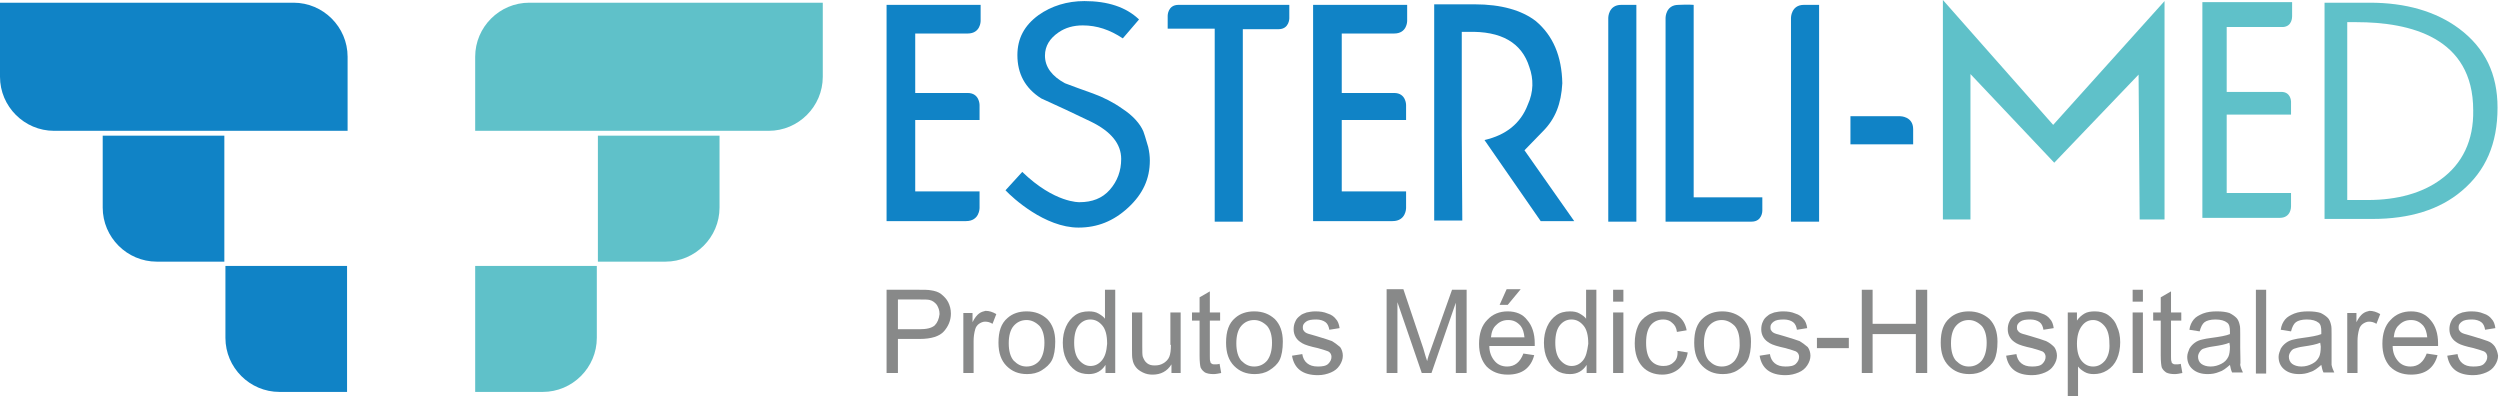 <svg width="347" height="55" viewBox="0 0 347 55" fill="none" xmlns="http://www.w3.org/2000/svg">
<path d="M314.619 0.3H305.689V30.239H316.419C317.995 30.239 317.995 28.738 317.995 28.663V26.787H309.066V15.907H317.995V14.107C317.995 13.957 317.92 12.756 316.644 12.756H309.066V3.752H316.87C318.145 3.677 318.145 2.401 318.145 2.251V0.3H317.995H314.619Z" fill="#5FC1C9"/>
<path d="M269.673 0V30.464H273.5V10.28L285.13 22.585L296.835 10.355L296.985 30.464H300.437V0.15L284.98 17.333L269.673 0Z" fill="#5FC1C9"/>
<path d="M341.33 3.977C338.104 1.576 333.902 0.375 328.95 0.375H322.647V30.389H329.325C334.427 30.389 338.629 29.113 341.706 26.487C345.007 23.711 346.658 19.959 346.658 14.932C346.658 10.28 344.932 6.678 341.33 3.977ZM338.779 24.911C336.228 26.787 332.777 27.762 328.65 27.762H325.798V3.076H327.074C334.502 3.076 343.281 5.177 343.281 15.307C343.356 19.509 341.781 22.735 338.779 24.911Z" fill="#5FC1C9"/>
<path d="M248.588 2.476V3.076V30.764H252.49V4.727V0.675C251.59 0.675 250.839 0.675 250.389 0.675C248.588 0.675 248.588 2.476 248.588 2.476Z" fill="#1083C6"/>
<path d="M223.227 2.476V2.851V30.764H227.128V4.727V0.675C226.228 0.675 225.478 0.675 225.027 0.675C223.227 0.675 223.227 2.476 223.227 2.476Z" fill="#1083C6"/>
<path d="M158.697 18.233C158.247 17.183 157.272 16.057 155.771 15.082C154.495 14.181 153.145 13.506 151.719 12.981C148.117 11.705 147.892 11.555 147.817 11.555C146.016 10.58 145.041 9.304 145.041 7.728C145.041 6.378 145.716 5.327 146.917 4.502C147.892 3.827 149.018 3.526 150.293 3.526C152.244 3.526 154.045 4.127 155.846 5.327L158.097 2.701C156.296 0.975 153.745 0.15 150.518 0.15C148.117 0.15 145.941 0.825 144.141 2.101C142.19 3.526 141.214 5.327 141.214 7.653C141.214 10.204 142.265 12.23 144.516 13.656C146.842 14.707 149.093 15.757 151.419 16.883C154.195 18.233 155.621 19.959 155.621 22.06C155.621 23.711 155.096 25.136 154.045 26.337C152.995 27.537 151.569 28.063 149.843 28.063C149.843 28.063 146.392 28.213 141.89 23.861L139.563 26.412C140.539 27.462 145.041 31.589 149.693 31.589C152.319 31.589 154.57 30.689 156.596 28.813C158.622 26.937 159.598 24.836 159.598 22.285C159.598 21.685 159.523 21.084 159.372 20.409C158.997 19.058 158.772 18.458 158.697 18.233Z" fill="#1083C6"/>
<path d="M214.148 18.233C215.874 16.507 216.699 14.406 216.849 11.555C216.774 7.803 215.573 4.952 213.172 2.926C211.221 1.425 208.37 0.6 204.693 0.6H199.066V30.614H202.968L202.893 18.758V4.427H203.718C208.37 4.277 211.221 5.928 212.272 9.304C212.872 10.955 212.872 12.756 212.047 14.556C211.071 17.108 209.045 18.758 206.044 19.434L213.848 30.689H218.5L211.597 20.859L214.148 18.233Z" fill="#1083C6"/>
<path d="M136.112 0.675H123.056V30.689H133.861C133.936 30.689 134.011 30.689 134.086 30.689C135.962 30.689 135.962 28.888 135.962 28.888V26.562C135.962 26.562 134.761 26.562 133.186 26.562H127.033V16.658H135.662C135.887 16.658 135.962 16.658 135.962 16.658V14.557C135.962 14.557 135.962 12.906 134.311 12.906C133.936 12.906 133.186 12.906 132.36 12.906H127.033V4.652H131.76H132.285C132.886 4.652 133.411 4.652 133.861 4.652H134.311C136.112 4.652 136.112 2.926 136.112 2.926V0.675Z" fill="#1083C6"/>
<path d="M195.314 0.675H182.258V30.689H193.063C193.138 30.689 193.213 30.689 193.288 30.689C195.164 30.689 195.164 28.888 195.164 28.888V26.562C195.164 26.562 193.963 26.562 192.387 26.562H186.235V16.658H194.864C195.089 16.658 195.164 16.658 195.164 16.658V14.557C195.164 14.557 195.164 12.906 193.513 12.906C193.138 12.906 192.387 12.906 191.562 12.906H186.235V4.652H190.962H191.487C192.087 4.652 192.613 4.652 193.063 4.652H193.513C195.314 4.652 195.314 2.926 195.314 2.926V0.675C195.314 0.675 195.239 0.675 195.314 0.675Z" fill="#1083C6"/>
<path d="M265.546 20.034C265.546 19.134 265.546 18.383 265.546 17.933C265.546 16.132 263.745 16.132 263.745 16.132H263.145H256.842V20.034H261.494H265.546Z" fill="#1083C6"/>
<path d="M235.082 0.675C234.182 0.6 233.431 0.675 232.981 0.675C231.18 0.675 231.18 2.476 231.18 2.476V2.851V30.764H241.385C241.835 30.764 242.285 30.764 242.585 30.764H242.735C242.885 30.764 243.036 30.764 243.111 30.764C244.611 30.764 244.611 29.263 244.611 29.263V27.387H235.082V0.675Z" fill="#1083C6"/>
<path d="M178.881 0.675H164.025C163.8 0.675 163.649 0.675 163.574 0.675C162.074 0.675 162.074 2.176 162.074 2.176V3.977C162.074 3.977 162.374 3.977 162.749 3.977H168.602V30.764H172.503V4.052H176.105C176.63 4.052 177.231 4.052 177.456 4.052C178.956 4.052 178.956 2.551 178.956 2.551V0.675C178.956 0.675 178.956 0.675 178.881 0.675Z" fill="#1083C6"/>
<path d="M130.635 40.819C130.259 40.518 129.734 40.368 129.209 40.293C128.834 40.218 128.234 40.218 127.408 40.218H123.056V51.773H124.632V47.046H127.633C129.284 47.046 130.409 46.671 131.01 45.996C131.61 45.321 131.985 44.495 131.985 43.52C131.985 42.919 131.835 42.394 131.61 41.944C131.385 41.494 131.01 41.119 130.635 40.819ZM129.734 45.17C129.284 45.546 128.609 45.696 127.633 45.696H124.632V41.569H127.633C128.309 41.569 128.834 41.569 129.059 41.644C129.434 41.719 129.809 42.019 130.034 42.319C130.259 42.694 130.409 43.07 130.409 43.595C130.334 44.27 130.109 44.795 129.734 45.17Z" fill="#888989"/>
<path d="M135.887 43.52C135.587 43.745 135.287 44.12 134.987 44.72V43.445H133.711V51.773H135.137V47.346C135.137 46.746 135.212 46.221 135.362 45.696C135.437 45.396 135.662 45.095 135.887 44.945C136.112 44.795 136.412 44.645 136.712 44.645C137.087 44.645 137.388 44.72 137.763 44.945L138.288 43.595C137.763 43.295 137.313 43.145 136.787 43.145C136.487 43.22 136.187 43.295 135.887 43.52Z" fill="#888989"/>
<path d="M142.49 43.219C141.44 43.219 140.539 43.519 139.864 44.12C138.964 44.87 138.588 45.995 138.588 47.571C138.588 48.997 138.964 50.047 139.714 50.798C140.464 51.548 141.365 51.923 142.565 51.923C143.316 51.923 143.991 51.773 144.591 51.398C145.191 51.023 145.717 50.573 146.017 49.972C146.317 49.372 146.467 48.472 146.467 47.421C146.467 46.071 146.092 45.02 145.341 44.27C144.591 43.594 143.691 43.219 142.49 43.219ZM144.291 50.047C143.841 50.573 143.24 50.873 142.49 50.873C141.74 50.873 141.215 50.573 140.689 50.047C140.239 49.522 140.014 48.697 140.014 47.646C140.014 46.596 140.239 45.77 140.689 45.245C141.14 44.72 141.74 44.42 142.49 44.42C143.165 44.42 143.766 44.72 144.291 45.245C144.741 45.77 144.966 46.596 144.966 47.571C144.966 48.622 144.741 49.447 144.291 50.047Z" fill="#888989"/>
<path d="M153.445 44.345C153.22 43.97 152.845 43.745 152.469 43.52C152.094 43.295 151.644 43.22 151.119 43.22C150.443 43.22 149.768 43.37 149.243 43.745C148.718 44.12 148.267 44.645 147.967 45.321C147.667 45.996 147.517 46.746 147.517 47.572C147.517 48.397 147.667 49.222 147.967 49.823C148.267 50.498 148.718 51.023 149.243 51.398C149.768 51.773 150.443 51.924 151.119 51.924C152.169 51.924 152.92 51.473 153.445 50.648V51.773H154.795V40.218H153.37V44.345H153.445ZM152.92 50.048C152.469 50.573 151.944 50.798 151.344 50.798C150.744 50.798 150.218 50.498 149.768 49.973C149.318 49.447 149.093 48.622 149.093 47.572C149.093 46.446 149.318 45.621 149.768 45.096C150.218 44.57 150.744 44.345 151.344 44.345C152.019 44.345 152.544 44.645 152.995 45.17C153.445 45.696 153.67 46.521 153.67 47.722C153.595 48.772 153.37 49.523 152.92 50.048Z" fill="#888989"/>
<path d="M162.524 47.872C162.524 48.622 162.449 49.147 162.299 49.522C162.149 49.898 161.849 50.198 161.474 50.423C161.098 50.648 160.723 50.723 160.273 50.723C159.823 50.723 159.523 50.648 159.223 50.423C158.922 50.198 158.772 49.898 158.622 49.522C158.547 49.297 158.547 48.772 158.547 48.022V43.37H157.122V48.547C157.122 49.147 157.122 49.597 157.197 49.898C157.272 50.348 157.422 50.648 157.647 50.948C157.872 51.248 158.172 51.473 158.622 51.698C159.072 51.923 159.523 51.999 159.973 51.999C161.098 51.999 161.999 51.548 162.599 50.573V51.773H163.875V43.37H162.449V47.872H162.524Z" fill="#888989"/>
<path d="M168.677 50.573C168.452 50.573 168.301 50.573 168.226 50.498C168.076 50.423 168.001 50.348 168.001 50.198C167.926 50.048 167.926 49.823 167.926 49.447V44.495H169.352V43.37H167.926V40.443L166.501 41.269V43.37H165.45V44.495H166.501V49.372C166.501 50.198 166.576 50.798 166.651 51.023C166.801 51.323 166.951 51.473 167.251 51.699C167.551 51.849 167.926 51.924 168.452 51.924C168.752 51.924 169.127 51.849 169.502 51.773L169.277 50.498C169.052 50.573 168.827 50.573 168.677 50.573Z" fill="#888989"/>
<path d="M174.08 43.219C173.029 43.219 172.129 43.519 171.453 44.12C170.553 44.87 170.178 45.995 170.178 47.571C170.178 48.997 170.553 50.047 171.303 50.798C172.054 51.548 172.954 51.923 174.155 51.923C174.905 51.923 175.58 51.773 176.18 51.398C176.781 51.023 177.306 50.573 177.606 49.972C177.906 49.372 178.056 48.472 178.056 47.421C178.056 46.071 177.681 45.02 176.931 44.27C176.18 43.594 175.28 43.219 174.08 43.219ZM175.88 50.047C175.43 50.573 174.83 50.873 174.08 50.873C173.329 50.873 172.804 50.573 172.279 50.047C171.828 49.522 171.603 48.697 171.603 47.646C171.603 46.596 171.828 45.77 172.279 45.245C172.729 44.72 173.329 44.42 174.08 44.42C174.755 44.42 175.355 44.72 175.88 45.245C176.331 45.77 176.556 46.596 176.556 47.571C176.556 48.622 176.331 49.447 175.88 50.047Z" fill="#888989"/>
<path d="M184.884 47.346C184.509 47.196 183.759 46.971 182.783 46.671C182.108 46.446 181.658 46.371 181.508 46.296C181.282 46.221 181.057 46.071 180.982 45.92C180.832 45.77 180.832 45.62 180.832 45.395C180.832 45.095 180.982 44.87 181.282 44.645C181.583 44.42 182.033 44.345 182.708 44.345C183.233 44.345 183.684 44.495 183.984 44.72C184.284 44.945 184.434 45.32 184.509 45.77L185.935 45.545C185.86 45.02 185.709 44.57 185.409 44.27C185.184 43.97 184.809 43.669 184.284 43.519C183.759 43.294 183.233 43.219 182.558 43.219C182.108 43.219 181.733 43.294 181.357 43.369C180.982 43.519 180.682 43.594 180.457 43.819C180.157 44.045 179.932 44.27 179.782 44.645C179.632 44.945 179.557 45.32 179.557 45.695C179.557 46.071 179.632 46.446 179.857 46.821C180.082 47.196 180.382 47.421 180.757 47.646C181.132 47.871 181.883 48.096 182.933 48.322C183.684 48.547 184.209 48.697 184.359 48.772C184.659 48.922 184.809 49.222 184.809 49.522C184.809 49.897 184.659 50.197 184.359 50.498C184.059 50.798 183.533 50.873 182.933 50.873C182.258 50.873 181.808 50.723 181.433 50.422C181.057 50.122 180.832 49.672 180.757 49.147L179.332 49.372C179.482 50.273 179.857 50.948 180.457 51.398C181.057 51.848 181.883 52.073 182.933 52.073C183.608 52.073 184.209 51.923 184.734 51.698C185.259 51.473 185.634 51.173 185.935 50.723C186.235 50.272 186.385 49.822 186.385 49.372C186.385 48.922 186.235 48.472 186.01 48.172C185.559 47.796 185.259 47.571 184.884 47.346Z" fill="#888989"/>
<path d="M198.691 48.247C198.391 49.072 198.165 49.672 198.09 50.123C197.94 49.747 197.79 49.147 197.565 48.397L194.789 40.143H192.463V51.773H193.964V41.944L197.34 51.773H198.691L202.067 42.019V51.773H203.568V40.218H201.542L198.691 48.247Z" fill="#888989"/>
<path d="M211.071 40.143H209.12L208.145 42.319H209.271L211.071 40.143Z" fill="#888989"/>
<path d="M209.27 43.219C208.145 43.219 207.169 43.594 206.419 44.42C205.669 45.17 205.293 46.296 205.293 47.721C205.293 49.072 205.669 50.122 206.344 50.873C207.094 51.623 208.07 51.998 209.27 51.998C210.246 51.998 211.071 51.773 211.671 51.323C212.272 50.873 212.722 50.197 212.947 49.297L211.446 49.072C211.221 49.672 210.921 50.122 210.546 50.422C210.171 50.723 209.72 50.873 209.195 50.873C208.52 50.873 207.92 50.648 207.469 50.122C207.019 49.597 206.719 48.922 206.719 48.021H213.022C213.022 47.871 213.022 47.721 213.022 47.646C213.022 46.296 212.647 45.17 211.971 44.42C211.371 43.594 210.396 43.219 209.27 43.219ZM206.944 46.821C207.019 46.071 207.244 45.47 207.695 45.095C208.145 44.645 208.67 44.42 209.345 44.42C210.096 44.42 210.621 44.72 211.071 45.245C211.371 45.62 211.521 46.146 211.596 46.821H206.944Z" fill="#888989"/>
<path d="M220.226 44.345C220 43.97 219.625 43.745 219.25 43.52C218.875 43.295 218.425 43.22 217.899 43.22C217.224 43.22 216.549 43.37 216.024 43.745C215.498 44.12 215.048 44.645 214.748 45.321C214.448 45.996 214.298 46.746 214.298 47.572C214.298 48.397 214.448 49.222 214.748 49.823C215.048 50.498 215.498 51.023 216.024 51.398C216.549 51.773 217.224 51.924 217.899 51.924C218.95 51.924 219.7 51.473 220.226 50.648V51.773H221.576V40.218H220.15V44.345H220.226ZM219.7 50.048C219.25 50.573 218.725 50.798 218.125 50.798C217.524 50.798 216.999 50.498 216.549 49.973C216.099 49.447 215.874 48.622 215.874 47.572C215.874 46.446 216.099 45.621 216.549 45.096C216.999 44.57 217.524 44.345 218.125 44.345C218.8 44.345 219.325 44.645 219.775 45.17C220.226 45.696 220.451 46.521 220.451 47.722C220.301 48.772 220.15 49.523 219.7 50.048Z" fill="#888989"/>
<path d="M225.327 40.218H223.902V41.869H225.327V40.218Z" fill="#888989"/>
<path d="M225.327 43.37H223.902V51.773H225.327V43.37Z" fill="#888989"/>
<path d="M232.306 50.272C231.931 50.648 231.48 50.798 230.88 50.798C230.205 50.798 229.605 50.573 229.154 50.047C228.704 49.522 228.479 48.697 228.479 47.571C228.479 46.446 228.704 45.62 229.154 45.095C229.605 44.57 230.205 44.345 230.88 44.345C231.33 44.345 231.781 44.495 232.081 44.795C232.456 45.095 232.681 45.47 232.756 46.071L234.107 45.845C233.957 45.02 233.581 44.345 232.981 43.895C232.381 43.444 231.63 43.219 230.73 43.219C229.98 43.219 229.304 43.369 228.704 43.745C228.104 44.12 227.654 44.57 227.354 45.245C227.053 45.92 226.903 46.746 226.903 47.646C226.903 49.072 227.278 50.122 227.954 50.873C228.629 51.623 229.605 51.998 230.73 51.998C231.63 51.998 232.456 51.698 233.056 51.173C233.656 50.648 234.107 49.897 234.257 48.922L232.831 48.697C232.906 49.447 232.681 49.972 232.306 50.272Z" fill="#888989"/>
<path d="M239.059 43.219C238.009 43.219 237.108 43.519 236.433 44.12C235.532 44.87 235.157 45.995 235.157 47.571C235.157 48.997 235.532 50.047 236.283 50.798C237.033 51.548 237.934 51.923 239.134 51.923C239.884 51.923 240.56 51.773 241.16 51.398C241.76 51.023 242.285 50.573 242.586 49.972C242.886 49.372 243.036 48.472 243.036 47.421C243.036 46.071 242.661 45.02 241.91 44.27C241.16 43.594 240.185 43.219 239.059 43.219ZM240.785 50.047C240.335 50.573 239.734 50.873 238.984 50.873C238.234 50.873 237.708 50.573 237.183 50.047C236.733 49.522 236.508 48.697 236.508 47.646C236.508 46.596 236.733 45.77 237.183 45.245C237.633 44.72 238.234 44.42 238.984 44.42C239.659 44.42 240.26 44.72 240.785 45.245C241.235 45.77 241.46 46.596 241.46 47.571C241.535 48.622 241.235 49.447 240.785 50.047Z" fill="#888989"/>
<path d="M249.789 47.346C249.414 47.196 248.663 46.971 247.688 46.671C247.013 46.446 246.562 46.371 246.412 46.296C246.187 46.221 245.962 46.071 245.887 45.92C245.737 45.77 245.737 45.62 245.737 45.395C245.737 45.095 245.887 44.87 246.187 44.645C246.487 44.42 246.938 44.345 247.613 44.345C248.138 44.345 248.588 44.495 248.888 44.72C249.189 44.945 249.339 45.32 249.414 45.77L250.839 45.545C250.764 45.02 250.614 44.57 250.314 44.27C250.089 43.97 249.714 43.669 249.189 43.519C248.663 43.294 248.138 43.219 247.463 43.219C247.013 43.219 246.637 43.294 246.262 43.369C245.887 43.519 245.587 43.594 245.362 43.819C245.062 44.045 244.837 44.27 244.687 44.645C244.536 44.945 244.461 45.32 244.461 45.695C244.461 46.071 244.536 46.446 244.762 46.821C244.987 47.196 245.287 47.421 245.662 47.646C246.037 47.871 246.787 48.096 247.838 48.322C248.588 48.547 249.114 48.697 249.264 48.772C249.564 48.922 249.714 49.222 249.714 49.522C249.714 49.897 249.564 50.197 249.264 50.498C248.963 50.798 248.438 50.873 247.838 50.873C247.163 50.873 246.712 50.723 246.337 50.422C245.962 50.122 245.737 49.672 245.662 49.147L244.236 49.372C244.386 50.273 244.762 50.948 245.362 51.398C245.962 51.848 246.787 52.073 247.838 52.073C248.513 52.073 249.114 51.923 249.639 51.698C250.164 51.473 250.539 51.173 250.839 50.723C251.139 50.272 251.29 49.822 251.29 49.372C251.29 48.922 251.139 48.472 250.914 48.172C250.464 47.796 250.164 47.571 249.789 47.346Z" fill="#888989"/>
<path d="M256.617 46.896H252.19V48.322H256.617V46.896Z" fill="#888989"/>
<path d="M265.921 44.945H259.918V40.218H258.417V51.773H259.918V46.371H265.921V51.773H267.497V40.218H265.921V44.945Z" fill="#888989"/>
<path d="M273.274 43.219C272.224 43.219 271.323 43.519 270.648 44.12C269.748 44.87 269.373 45.995 269.373 47.571C269.373 48.997 269.748 50.047 270.498 50.798C271.248 51.548 272.149 51.923 273.349 51.923C274.1 51.923 274.775 51.773 275.375 51.398C275.976 51.023 276.501 50.573 276.801 49.972C277.101 49.372 277.251 48.472 277.251 47.421C277.251 46.071 276.876 45.02 276.126 44.27C275.375 43.594 274.4 43.219 273.274 43.219ZM275.075 50.047C274.625 50.573 274.025 50.873 273.274 50.873C272.524 50.873 271.999 50.573 271.474 50.047C271.023 49.522 270.798 48.697 270.798 47.646C270.798 46.596 271.023 45.77 271.474 45.245C271.924 44.72 272.524 44.42 273.274 44.42C273.95 44.42 274.55 44.72 275.075 45.245C275.525 45.77 275.75 46.596 275.75 47.571C275.75 48.622 275.525 49.447 275.075 50.047Z" fill="#888989"/>
<path d="M284.004 47.346C283.629 47.196 282.879 46.971 281.903 46.671C281.228 46.446 280.778 46.371 280.628 46.296C280.403 46.221 280.177 46.071 280.102 45.92C279.952 45.77 279.952 45.62 279.952 45.395C279.952 45.095 280.102 44.87 280.403 44.645C280.703 44.42 281.153 44.345 281.828 44.345C282.353 44.345 282.804 44.495 283.104 44.72C283.404 44.945 283.554 45.32 283.629 45.77L285.055 45.545C284.98 45.02 284.83 44.57 284.529 44.27C284.304 43.97 283.929 43.669 283.404 43.519C282.879 43.294 282.353 43.219 281.678 43.219C281.228 43.219 280.853 43.294 280.478 43.369C280.102 43.519 279.802 43.594 279.577 43.819C279.277 44.045 279.052 44.27 278.902 44.645C278.752 44.945 278.677 45.32 278.677 45.695C278.677 46.071 278.752 46.446 278.977 46.821C279.202 47.196 279.502 47.421 279.877 47.646C280.252 47.871 281.003 48.096 282.053 48.322C282.804 48.547 283.329 48.697 283.479 48.772C283.779 48.922 283.929 49.222 283.929 49.522C283.929 49.897 283.779 50.197 283.479 50.498C283.179 50.798 282.654 50.873 282.053 50.873C281.378 50.873 280.928 50.723 280.553 50.422C280.177 50.122 279.952 49.672 279.877 49.147L278.452 49.372C278.602 50.273 278.977 50.948 279.577 51.398C280.177 51.848 281.003 52.073 282.053 52.073C282.729 52.073 283.329 51.923 283.854 51.698C284.379 51.473 284.755 51.173 285.055 50.723C285.355 50.272 285.505 49.822 285.505 49.372C285.505 48.922 285.355 48.472 285.13 48.172C284.755 47.796 284.454 47.571 284.004 47.346Z" fill="#888989"/>
<path d="M292.633 43.745C292.108 43.369 291.433 43.219 290.758 43.219C290.232 43.219 289.707 43.294 289.332 43.519C288.957 43.745 288.582 44.045 288.281 44.495V43.369H287.006V55H288.432V50.873C288.657 51.173 288.957 51.398 289.332 51.623C289.707 51.848 290.157 51.923 290.607 51.923C291.283 51.923 291.883 51.773 292.483 51.398C293.084 51.023 293.534 50.498 293.834 49.822C294.134 49.147 294.284 48.322 294.284 47.496C294.284 46.671 294.134 45.92 293.834 45.32C293.609 44.645 293.159 44.12 292.633 43.745ZM292.183 50.047C291.733 50.573 291.208 50.873 290.532 50.873C289.932 50.873 289.407 50.648 288.957 50.122C288.507 49.597 288.281 48.772 288.281 47.721C288.281 46.671 288.507 45.845 288.957 45.245C289.407 44.645 289.932 44.42 290.532 44.42C291.133 44.42 291.658 44.72 292.108 45.245C292.558 45.77 292.783 46.596 292.783 47.646C292.859 48.622 292.633 49.447 292.183 50.047Z" fill="#888989"/>
<path d="M297.435 43.37H296.01V51.773H297.435V43.37Z" fill="#888989"/>
<path d="M297.435 40.218H296.01V41.869H297.435V40.218Z" fill="#888989"/>
<path d="M302.087 50.573C301.862 50.573 301.712 50.573 301.637 50.498C301.487 50.423 301.412 50.348 301.412 50.198C301.337 50.048 301.337 49.823 301.337 49.447V44.495H302.763V43.37H301.337V40.443L299.911 41.269V43.37H298.861V44.495H299.911V49.372C299.911 50.198 299.986 50.798 300.061 51.023C300.211 51.323 300.362 51.473 300.662 51.699C300.962 51.849 301.337 51.924 301.862 51.924C302.162 51.924 302.538 51.849 302.913 51.773L302.688 50.498C302.462 50.573 302.237 50.573 302.087 50.573Z" fill="#888989"/>
<path d="M310.942 48.246V46.371C310.942 45.77 310.942 45.32 310.867 45.095C310.792 44.72 310.642 44.345 310.416 44.12C310.191 43.895 309.891 43.669 309.441 43.444C308.991 43.294 308.391 43.219 307.715 43.219C306.965 43.219 306.365 43.294 305.764 43.519C305.239 43.745 304.789 43.97 304.489 44.345C304.189 44.72 303.964 45.17 303.889 45.77L305.314 45.995C305.464 45.395 305.689 44.945 305.989 44.72C306.29 44.495 306.815 44.345 307.49 44.345C308.24 44.345 308.766 44.495 309.141 44.795C309.441 45.02 309.516 45.47 309.516 45.995C309.516 46.071 309.516 46.146 309.516 46.371C308.991 46.596 308.09 46.746 306.965 46.896C306.365 46.971 305.989 47.046 305.689 47.121C305.314 47.196 304.939 47.346 304.639 47.571C304.339 47.796 304.114 48.021 303.889 48.397C303.738 48.772 303.588 49.147 303.588 49.522C303.588 50.197 303.813 50.798 304.339 51.248C304.864 51.698 305.539 51.923 306.44 51.923C306.965 51.923 307.49 51.848 308.015 51.623C308.541 51.473 308.991 51.098 309.516 50.648C309.591 51.023 309.666 51.398 309.816 51.698H311.317C311.167 51.398 311.017 51.023 310.942 50.648C311.017 50.422 310.942 49.597 310.942 48.246ZM309.516 48.096C309.516 48.697 309.441 49.222 309.291 49.522C309.066 49.972 308.766 50.272 308.316 50.498C307.865 50.723 307.415 50.873 306.815 50.873C306.29 50.873 305.839 50.723 305.539 50.498C305.239 50.272 305.089 49.897 305.089 49.522C305.089 49.297 305.164 49.072 305.314 48.847C305.464 48.622 305.614 48.472 305.839 48.397C306.065 48.322 306.515 48.172 307.115 48.096C308.165 47.946 308.916 47.796 309.441 47.571L309.516 48.096Z" fill="#888989"/>
<path d="M314.543 40.218H313.118V51.849H314.543V40.218Z" fill="#888989"/>
<path d="M323.622 48.246V46.371C323.622 45.77 323.622 45.32 323.547 45.095C323.472 44.72 323.322 44.345 323.097 44.12C322.872 43.895 322.572 43.669 322.122 43.444C321.671 43.294 321.071 43.219 320.396 43.219C319.646 43.219 319.045 43.294 318.445 43.519C317.92 43.745 317.47 43.97 317.169 44.345C316.869 44.72 316.644 45.17 316.569 45.77L317.995 45.995C318.145 45.395 318.37 44.945 318.67 44.72C318.97 44.495 319.496 44.345 320.171 44.345C320.921 44.345 321.446 44.495 321.822 44.795C322.122 45.02 322.197 45.47 322.197 45.995C322.197 46.071 322.197 46.146 322.197 46.371C321.672 46.596 320.771 46.746 319.646 46.896C319.045 46.971 318.67 47.046 318.37 47.121C317.995 47.196 317.62 47.346 317.32 47.571C317.019 47.796 316.794 48.021 316.569 48.397C316.419 48.772 316.269 49.147 316.269 49.522C316.269 50.197 316.494 50.798 317.019 51.248C317.545 51.698 318.22 51.923 319.12 51.923C319.646 51.923 320.171 51.848 320.696 51.623C321.221 51.473 321.672 51.098 322.197 50.648C322.272 51.023 322.347 51.398 322.497 51.698H323.998C323.847 51.398 323.697 51.023 323.622 50.648C323.622 50.422 323.622 49.597 323.622 48.246ZM322.122 48.096C322.122 48.697 322.047 49.222 321.897 49.522C321.672 49.972 321.371 50.272 320.921 50.498C320.471 50.723 320.021 50.873 319.42 50.873C318.895 50.873 318.445 50.723 318.145 50.498C317.845 50.272 317.695 49.897 317.695 49.522C317.695 49.297 317.77 49.072 317.92 48.847C318.07 48.622 318.22 48.472 318.445 48.397C318.67 48.322 319.12 48.172 319.721 48.096C320.771 47.946 321.521 47.796 322.047 47.571L322.122 48.096Z" fill="#888989"/>
<path d="M327.974 43.52C327.674 43.745 327.374 44.12 327.074 44.72V43.445H325.798V51.773H327.224V47.346C327.224 46.746 327.299 46.221 327.449 45.696C327.524 45.396 327.749 45.095 327.974 44.945C328.199 44.795 328.5 44.645 328.8 44.645C329.175 44.645 329.475 44.72 329.85 44.945L330.375 43.595C329.85 43.295 329.4 43.145 328.875 43.145C328.575 43.22 328.274 43.295 327.974 43.52Z" fill="#888989"/>
<path d="M334.652 43.219C333.527 43.219 332.551 43.594 331.801 44.42C331.05 45.17 330.675 46.296 330.675 47.721C330.675 49.072 331.05 50.122 331.726 50.873C332.476 51.623 333.452 51.998 334.652 51.998C335.628 51.998 336.453 51.773 337.053 51.323C337.653 50.873 338.104 50.197 338.329 49.297L336.828 49.072C336.603 49.672 336.303 50.122 335.928 50.422C335.553 50.723 335.102 50.873 334.577 50.873C333.902 50.873 333.301 50.648 332.851 50.122C332.401 49.597 332.101 48.922 332.101 48.021H338.404C338.404 47.871 338.404 47.721 338.404 47.646C338.404 46.296 338.029 45.17 337.353 44.42C336.678 43.594 335.778 43.219 334.652 43.219ZM332.251 46.821C332.326 46.071 332.551 45.47 333.001 45.095C333.452 44.645 333.977 44.42 334.652 44.42C335.402 44.42 335.928 44.72 336.378 45.245C336.678 45.62 336.828 46.146 336.903 46.821H332.251Z" fill="#888989"/>
<path d="M346.283 48.096C346.058 47.796 345.757 47.496 345.307 47.346C344.932 47.196 344.182 46.971 343.206 46.671C342.531 46.446 342.081 46.371 341.931 46.296C341.706 46.221 341.481 46.071 341.405 45.92C341.255 45.77 341.255 45.62 341.255 45.395C341.255 45.095 341.405 44.87 341.706 44.645C342.006 44.42 342.456 44.345 343.131 44.345C343.656 44.345 344.107 44.495 344.407 44.72C344.707 44.945 344.857 45.32 344.932 45.77L346.358 45.545C346.283 45.02 346.133 44.57 345.832 44.27C345.607 43.97 345.232 43.669 344.707 43.519C344.182 43.294 343.657 43.219 342.981 43.219C342.531 43.219 342.156 43.294 341.781 43.369C341.405 43.519 341.105 43.594 340.88 43.819C340.58 44.045 340.355 44.27 340.205 44.645C340.055 44.945 339.98 45.32 339.98 45.695C339.98 46.071 340.055 46.446 340.28 46.821C340.505 47.196 340.805 47.421 341.18 47.646C341.556 47.871 342.306 48.096 343.356 48.322C344.107 48.547 344.632 48.697 344.782 48.772C345.082 48.922 345.232 49.222 345.232 49.522C345.232 49.897 345.082 50.197 344.782 50.498C344.482 50.798 343.957 50.873 343.281 50.873C342.606 50.873 342.156 50.723 341.781 50.422C341.405 50.122 341.18 49.672 341.105 49.147L339.68 49.372C339.83 50.273 340.205 50.948 340.805 51.398C341.405 51.848 342.231 52.073 343.281 52.073C343.957 52.073 344.557 51.923 345.082 51.698C345.607 51.473 345.983 51.173 346.283 50.723C346.583 50.272 346.733 49.822 346.733 49.372C346.658 48.847 346.508 48.472 346.283 48.096Z" fill="#888989"/>
<path d="M40.743 0.375H0V10.655C0 14.781 3.377 18.158 7.503 18.158H48.247V7.878C48.247 3.752 44.87 0.375 40.743 0.375Z" fill="#1083C6"/>
<path d="M14.256 28.813C14.256 32.94 17.633 36.316 21.76 36.316H31.139V18.834H14.256V28.813Z" fill="#1083C6"/>
<path d="M31.289 46.896C31.289 51.023 34.666 54.399 38.792 54.399H48.172V36.916H31.289V46.896Z" fill="#1083C6"/>
<path d="M73.459 0.375C69.332 0.375 65.955 3.752 65.955 7.878V18.158H106.699C110.825 18.158 114.202 14.781 114.202 10.655V0.375H73.459Z" fill="#5FC1C9"/>
<path d="M82.988 36.316H92.367C96.494 36.316 99.871 32.94 99.871 28.813V18.834H82.988V36.316Z" fill="#5FC1C9"/>
<path d="M65.955 54.399H75.334C79.461 54.399 82.838 51.023 82.838 46.896V36.916H65.955V54.399Z" fill="#5FC1C9"/>
</svg>
